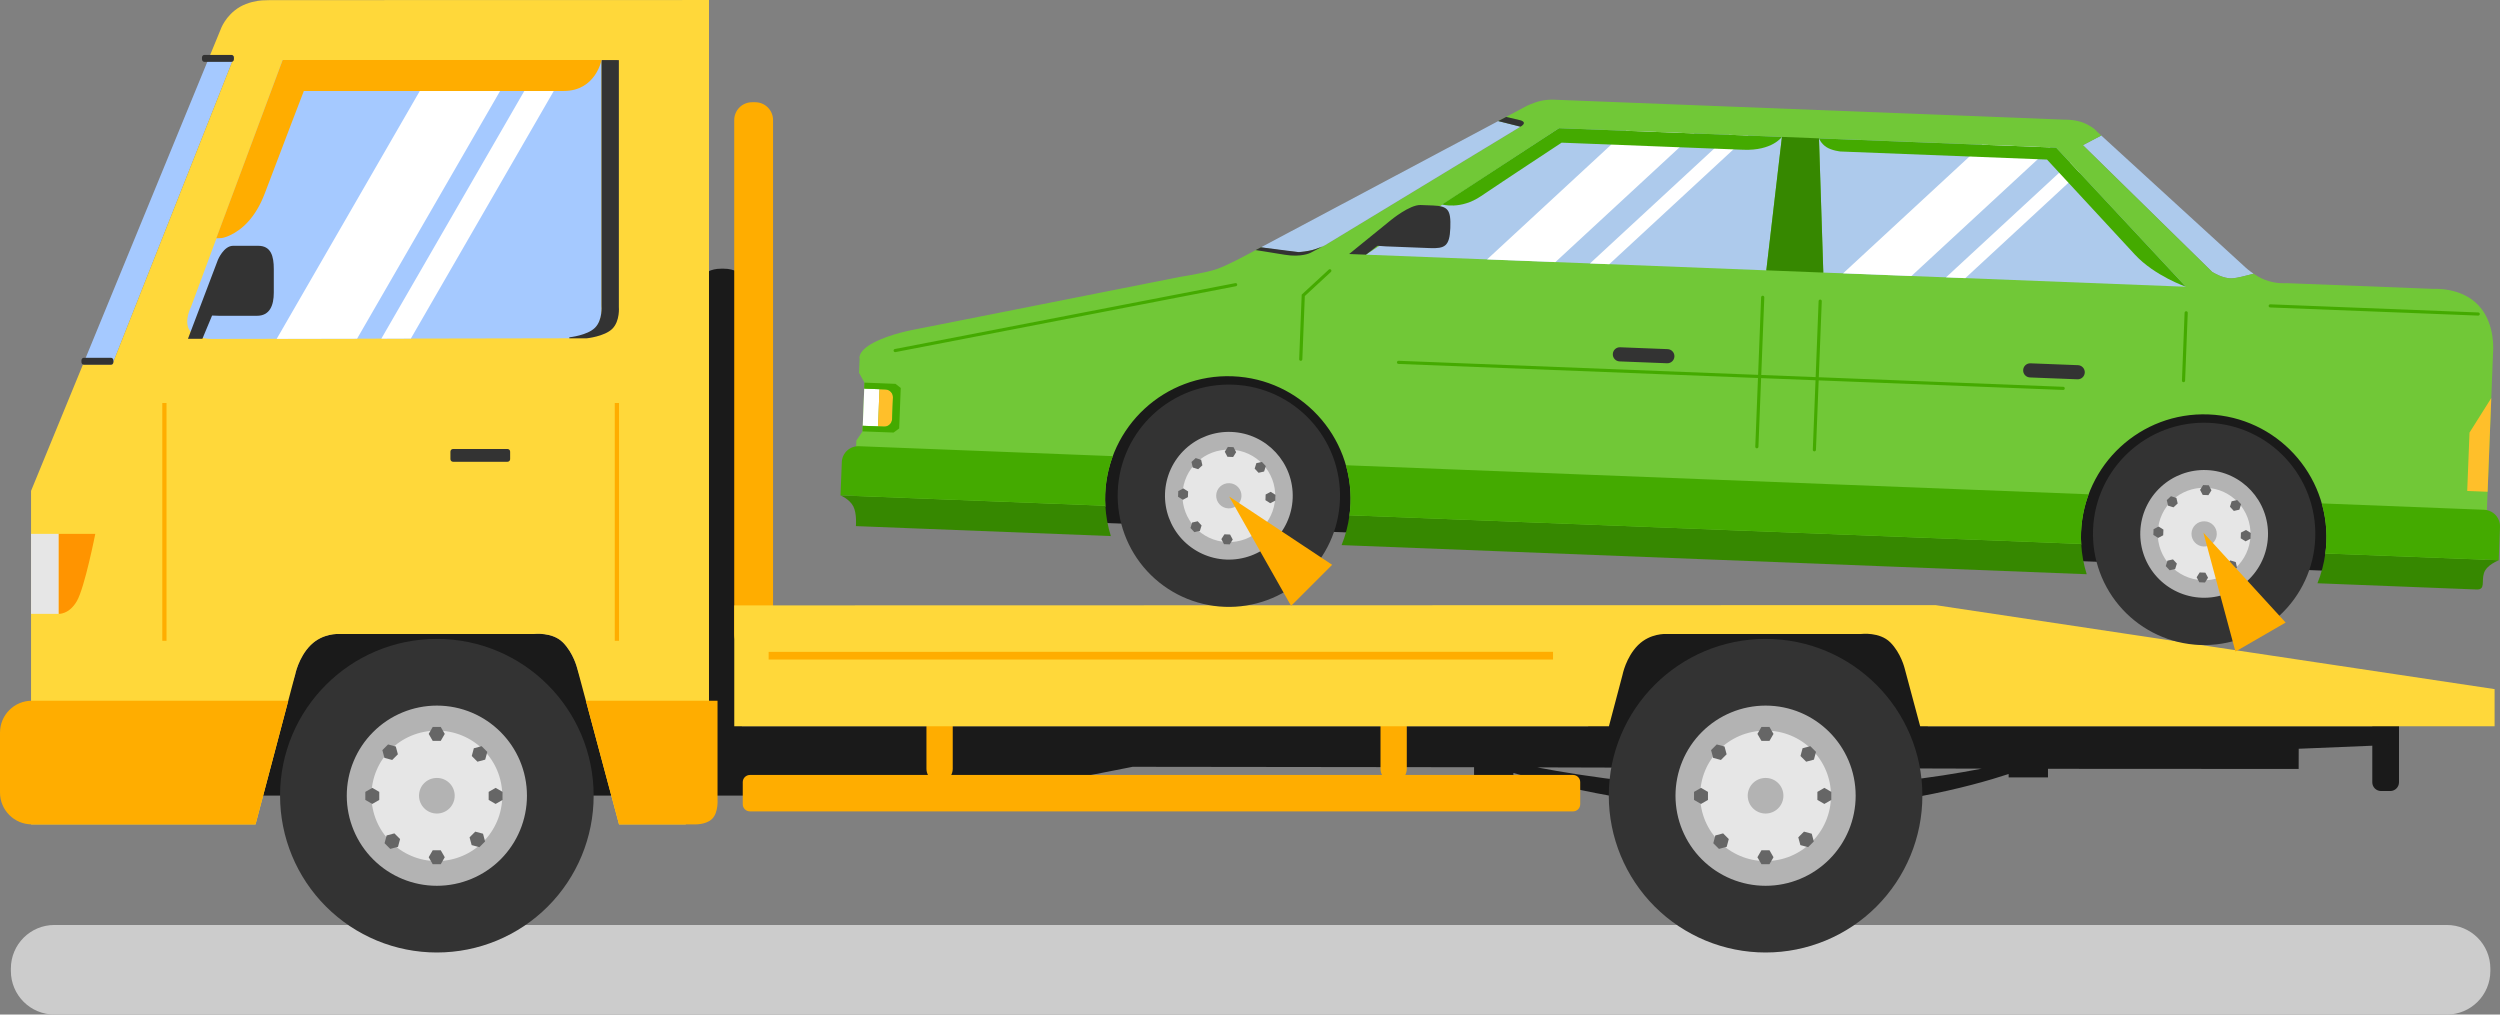 <?xml version="1.0" encoding="UTF-8"?>
<!-- Creator: CorelDRAW -->
<svg xmlns="http://www.w3.org/2000/svg" xmlns:xlink="http://www.w3.org/1999/xlink" xmlns:xodm="http://www.corel.com/coreldraw/odm/2003" xml:space="preserve" width="5968px" height="2422px" version="1.1" style="shape-rendering:geometricPrecision; text-rendering:geometricPrecision; image-rendering:optimizeQuality; fill-rule:evenodd; clip-rule:evenodd" viewBox="0 0 1265.1 513.39">
 <rect x="0" y="0" width="1265.1" height="513.39" fill="#808080" stroke="none"/>
 <defs>
  <style type="text/css">
   <![CDATA[
    .fil0 {fill:#1A1A1A;fill-rule:nonzero}
    .fil5 {fill:#333333;fill-rule:nonzero}
    .fil13 {fill:#368800;fill-rule:nonzero}
    .fil14 {fill:#44AA00;fill-rule:nonzero}
    .fil8 {fill:#666666;fill-rule:nonzero}
    .fil11 {fill:#71C837;fill-rule:nonzero}
    .fil4 {fill:#A5C9FF;fill-rule:nonzero}
    .fil12 {fill:#ADCAEC;fill-rule:nonzero}
    .fil6 {fill:#B3B3B3;fill-rule:nonzero}
    .fil1 {fill:#CCCCCC;fill-rule:nonzero}
    .fil7 {fill:#E6E6E6;fill-rule:nonzero}
    .fil9 {fill:#FF9400;fill-rule:nonzero}
    .fil2 {fill:#FFAD00;fill-rule:nonzero}
    .fil15 {fill:#FFBF2A;fill-rule:nonzero}
    .fil3 {fill:#FFD83A;fill-rule:nonzero}
    .fil10 {fill:white;fill-rule:nonzero}
   ]]>
  </style>
 </defs>
 <g id="Capa_x0020_1">
  <g id="_2206869473856">
   <path class="fil0" d="M1204.91 361.84c-2.46,0 -4.44,1.98 -4.44,4.44l0 29.56c0,2.46 1.98,4.44 4.44,4.44l4.64 0c2.46,0 4.44,-1.98 4.44,-4.44l0 -29.56c0,-2.46 -1.98,-4.44 -4.44,-4.44l-4.64 0z"></path>
   <path class="fil1" d="M27.58 468.06c-12.24,0 -22.08,9.85 -22.08,22.08l0 1.16c0,12.24 9.84,22.09 22.08,22.09l1210.56 0c12.24,0 22.08,-9.85 22.08,-22.09l0 -1.16c0,-12.23 -9.84,-22.08 -22.08,-22.08l-1210.56 0z"></path>
   <path class="fil0" d="M364.79 135.96c-5.01,0 -9.04,2.17 -9.04,4.85l0 228.9c0,2.69 4.03,4.85 9.04,4.85l1.57 0c5.01,0 9.04,-2.16 9.04,-4.85l0 -228.9c0,-2.68 -4.03,-4.85 -9.04,-4.85l-1.57 0z"></path>
   <path class="fil2" d="M380.59 51.72c-5.01,0 -9.04,4.03 -9.04,9.04l0 260.05c0,5.01 4.03,9.04 9.04,9.04l1.57 0c5,0 9.04,-4.03 9.04,-9.04l0 -260.05c0,-5.01 -4.04,-9.04 -9.04,-9.04l-1.57 0z"></path>
   <g>
    <path class="fil0" d="M309.84 367.51l3.86 35.08 185.39 0 74.06 -14.57 172.78 0.21 0 5.16 19.91 0 0 -2.26c19.78,5.96 69.84,18.99 130.15,18.85 58.09,-0.13 101.87,-12.18 120.46,-18.32l0 1.73 19.91 0 0 -4.35 126.85 0.07 0.03 -10.22 45.48 -1.88 0.27 -9.49 -899.15 -0.01zm468.07 20.8l224.97 0.64c-22.53,4.39 -60.96,10.13 -108.62,10.24 -50.47,0.12 -92.79,-6.35 -116.35,-10.87l0 -0.01zm0 0l0 0 0 0z"></path>
   </g>
   <path class="fil2" d="M475.47 359.52c-3.68,0 -6.65,2.96 -6.65,6.64l0 22.88c0,1.12 0.28,2.18 0.77,3.11l-90.1 0c-2.01,0 -3.63,1.62 -3.63,3.63l0 11.17c0,2.01 1.62,3.63 3.63,3.63l416.53 0c2.02,0 3.63,-1.62 3.63,-3.63l0 -11.17c0,-2.01 -1.61,-3.63 -3.63,-3.63l-84.9 0c0.49,-0.93 0.77,-1.99 0.77,-3.11l0 -22.88c0,-3.68 -2.96,-6.64 -6.65,-6.64 -3.68,0 -6.65,2.96 -6.65,6.64l0 22.88c0,1.12 0.28,2.18 0.77,3.11l-218.01 0c0.49,-0.93 0.77,-1.99 0.77,-3.11l0 -22.88c0,-3.68 -2.97,-6.64 -6.65,-6.64z"></path>
   <path class="fil0" d="M975.82 368.54l-8.62 -31.06c0,0 -0.52,-2.03 -1.75,-4.77 -1.25,-2.74 -3.24,-6.19 -6.19,-9.05 -2.95,-2.85 -6.97,-3.98 -10.25,-4.38 -3.27,-0.41 -5.8,-0.1 -5.8,-0.1l-108.03 0c0,0 -2.22,-0.14 -5.28,0.54 -3.07,0.68 -6.98,2.18 -10.36,5.44 -3.38,3.27 -5.53,7.25 -6.83,10.41 -1.3,3.17 -1.76,5.51 -1.76,5.51l-7.53 27.46 172.4 0z"></path>
   <path class="fil3" d="M371.57 306.34l0 61.17 442.61 0 6.87 -25.98c0,0 0.43,-2.22 1.61,-5.21 1.2,-2.99 3.16,-6.76 6.24,-9.85 3.1,-3.09 6.67,-4.51 9.46,-5.15 2.81,-0.64 4.83,-0.52 4.83,-0.52l98.7 0c0,0 2.31,-0.29 5.31,0.1 2.99,0.39 6.65,1.45 9.36,4.15 2.7,2.7 4.51,5.97 5.65,8.56 1.13,2.59 1.6,4.51 1.6,4.51l7.88 29.4 290.68 0 0 -18.81 -282.94 -42.51 -607.86 0.14z"></path>
   <path class="fil0" d="M313.25 402.59l-21.18 -64.47c0,0 -0.47,-1.92 -1.6,-4.51 -1.14,-2.6 -2.95,-5.86 -5.65,-8.56 -2.7,-2.71 -6.37,-3.77 -9.36,-4.15 -2.99,-0.39 -5.3,-0.1 -5.3,-0.1l-98.71 0c0,0 -2.02,-0.13 -4.82,0.51 -2.8,0.65 -6.37,2.06 -9.46,5.16 -3.09,3.09 -5.05,6.85 -6.24,9.84 -1.19,3 -1.61,5.22 -1.61,5.22l-20.01 61.06 183.94 0z"></path>
   <polygon class="fil4" points="42.02,184.34 56.86,184.34 118.53,28.58 106.02,28.58 "></polygon>
   <path class="fil3" d="M358.78 0l-220.71 0.05c0,0 -2.94,0 -5.48,0.13 -2.54,0.14 -7.35,1.08 -11.1,3.24 -7.5,4.34 -9.88,11.56 -9.88,11.56l-5.59 13.6 12.51 0 -61.67 155.76 -14.84 0 -26.31 64.05 0 168.77 113.6 0 20.01 -75.63c0,0 0.42,-2.21 1.61,-5.21 1.19,-2.99 3.15,-6.76 6.24,-9.85 3.09,-3.09 6.66,-4.51 9.46,-5.15 2.8,-0.64 4.82,-0.51 4.82,-0.51l98.71 0c0,0 2.31,-0.3 5.3,0.1 2.99,0.38 6.66,1.44 9.36,4.14 2.7,2.7 4.51,5.97 5.65,8.56 1.13,2.6 1.6,4.51 1.6,4.51l21.18 79.05 33.7 0 6.68 -6.59 5.15 -5.97 0 -404.61z"></path>
   <path class="fil2" d="M363.1 354.58l-66.62 0 16.77 62.58 37.99 0c0,0 5.98,0.35 9.16,-2.83 3.18,-3.18 2.7,-9.72 2.7,-9.72l0 -50.03z"></path>
   <path class="fil2" d="M145.87 354.58l-129.71 0c-8.95,0 -16.16,7.21 -16.16,16.16l0 30.27c0,8.95 7.21,16.15 16.16,16.15l113.15 0 16.56 -62.58z"></path>
   <path class="fil5" d="M300.41 402.64c0,21.04 -8.35,41.23 -23.23,56.11 -14.88,14.88 -35.06,23.24 -56.11,23.24 -21.04,0 -41.22,-8.36 -56.1,-23.24 -14.89,-14.88 -23.25,-35.07 -23.25,-56.11 0,-43.82 35.53,-79.34 79.35,-79.34 43.82,0 79.34,35.52 79.34,79.34z"></path>
   <path class="fil6" d="M266.66 402.64c0,12.09 -4.8,23.69 -13.35,32.24 -8.55,8.55 -20.15,13.35 -32.24,13.35 -12.09,0 -23.69,-4.8 -32.23,-13.35 -8.56,-8.55 -13.36,-20.15 -13.36,-32.24 0,-12.09 4.8,-23.69 13.36,-32.23 8.54,-8.55 20.14,-13.36 32.23,-13.36 25.18,0 45.59,20.41 45.59,45.59z"></path>
   <path class="fil7" d="M187.97 402.63c-0.01,18.16 14.82,33.1 33.1,33.1 18.28,0 33.11,-14.82 33.1,-33.1 -0.01,-18.28 -14.83,-33.08 -33.28,-32.92 -18.45,0.16 -32.92,14.76 -32.92,32.92z"></path>
   <path class="fil8" d="M218.97 367.86l-2.03 3.51 2.03 3.53 4.07 0 2.03 -3.53 -2.03 -3.51 -4.07 0zm-22.6 8.84l-2.87 2.88 1.04 3.93 3.93 1.05 2.88 -2.87 -1.06 -3.93 -3.92 -1.06zm47.34 0.88l-3.93 1.05 -1.05 3.93 2.87 2.88 3.93 -1.05 1.06 -3.93 -2.88 -2.88zm-55.31 21.1l-3.53 2.03 0 4.07 3.53 2.03 3.52 -2.03 0 -4.07 -3.52 -2.03zm62.4 0l-3.52 2.03 0 4.07 3.52 2.03 3.53 -2.03 0 -4.07 -3.53 -2.03zm-10.3 22.15l-2.88 2.88 1.06 3.93 3.92 1.05 2.87 -2.88 -1.04 -3.93 -3.93 -1.05zm-40.92 0.88l-3.93 1.05 -1.05 3.93 2.88 2.88 3.93 -1.06 1.05 -3.93 -2.88 -2.87zm19.39 8.55l-2.03 3.52 2.03 3.53 4.07 0 2.03 -3.53 -2.03 -3.52 -4.07 0z"></path>
   <path class="fil6" d="M212.04 402.64c0,4.96 4.04,9.03 9.03,9.03 4.99,0 9.03,-4.04 9.03,-9.03 0,-4.99 -4.05,-9.03 -9.08,-8.98 -5.03,0.03 -8.98,4.02 -8.98,8.98z"></path>
   <path class="fil4" d="M143.03 30.36l-46.32 124.8c0,0 -3.68,6.99 -0.96,11.69 2.71,4.7 11.13,4.65 11.13,4.65l181.1 -0.33c0,0 9.17,-0.92 13.12,-4.87 3.94,-3.94 3.29,-11.03 3.29,-11.03l0 -124.91 -161.36 0z"></path>
   <path class="fil5" d="M972.8 402.64c0,21.04 -8.36,41.23 -23.24,56.11 -14.88,14.88 -35.06,23.24 -56.1,23.24 -21.05,0 -41.23,-8.36 -56.11,-23.24 -14.88,-14.88 -23.24,-35.07 -23.24,-56.11 0,-43.82 35.53,-79.34 79.35,-79.34 43.81,0 79.34,35.52 79.34,79.34z"></path>
   <path class="fil6" d="M939.04 402.64c0,12.09 -4.8,23.69 -13.35,32.24 -8.55,8.55 -20.14,13.35 -32.23,13.35 -12.09,0 -23.69,-4.8 -32.24,-13.35 -8.55,-8.55 -13.35,-20.15 -13.35,-32.24 0,-12.09 4.8,-23.69 13.35,-32.23 8.55,-8.55 20.15,-13.36 32.24,-13.36 25.17,0 45.58,20.41 45.58,45.59z"></path>
   <path class="fil7" d="M860.35 402.63c0,18.17 14.82,33.1 33.1,33.1 18.28,0 33.11,-14.82 33.11,-33.1 -0.01,-18.28 -14.84,-33.08 -33.29,-32.92 -18.45,0.16 -32.92,14.76 -32.92,32.92z"></path>
   <path class="fil8" d="M891.36 367.86l-2.04 3.51 2.04 3.53 4.06 0 2.04 -3.53 -2.04 -3.51 -4.06 0zm-22.61 8.84l-2.88 2.88 1.06 3.93 3.93 1.05 2.88 -2.87 -1.06 -3.93 -3.93 -1.06zm47.34 0.88l-3.92 1.05 -1.05 3.93 2.87 2.88 3.93 -1.05 1.05 -3.93 -2.88 -2.88zm-55.31 21.1l-3.53 2.03 0 4.07 3.53 2.03 3.52 -2.03 0 -4.07 -3.52 -2.03zm62.41 0l-3.52 2.03 0 4.07 3.52 2.03 3.52 -2.03 0 -4.07 -3.52 -2.03zm-10.31 22.15l-2.88 2.88 1.06 3.93 3.92 1.05 2.88 -2.88 -1.05 -3.93 -3.93 -1.05zm-40.92 0.88l-3.93 1.05 -1.04 3.93 2.87 2.88 3.92 -1.06 1.05 -3.93 -2.87 -2.87zm19.4 8.55l-2.04 3.52 2.04 3.53 4.06 0 2.04 -3.53 -2.04 -3.52 -4.06 0z"></path>
   <path class="fil6" d="M884.42 402.64c0,4.99 4.05,9.03 9.04,9.03 4.98,0 9.02,-4.04 9.02,-9.03 0,-4.99 -4.04,-9.03 -9.08,-8.98 -5.03,0.03 -8.97,4.06 -8.98,8.98z"></path>
   <path class="fil2" d="M82.13 203.92l0 120.34 2.13 0 0 -120.34 -2.13 0zm228.96 0l0 120.34 2.16 0 0 -120.34 -2.16 0z"></path>
   <path class="fil5" d="M229.27 227.19c-0.74,0 -1.34,0.6 -1.34,1.34l0 3.79c0,0.74 0.6,1.34 1.34,1.34l27.54 0c0.74,0 1.34,-0.6 1.34,-1.34l0 -3.79c0,-0.74 -0.6,-1.34 -1.34,-1.34l-27.54 0z"></path>
   <path class="fil5" d="M304.39 30.39l0 124.39c0,0 0.65,7.1 -3.29,11.05 -3.88,3.87 -12.68,4.8 -13.01,4.85l0 0.53 8.67 0c0,0 9.17,-0.92 13.11,-4.86 3.95,-3.95 3.3,-11.04 3.3,-11.04l0 -124.91 -8.78 -0.01z"></path>
   <polygon class="fil7" points="15.71,270.14 15.71,310.62 29.74,310.62 29.74,270.14 "></polygon>
   <path class="fil9" d="M29.74 270.14l0 40.48c0,0 5.22,0.36 9.17,-6.48 3.95,-6.84 9.31,-34 9.31,-34l-18.48 0z"></path>
   <path class="fil5" d="M42.41 181.04l13.78 0c0.66,0 1.2,0.6 1.2,1.34l0 0.84c0,0.74 -0.53,1.33 -1.2,1.33l-13.78 0c-0.66,0 -1.2,-0.59 -1.2,-1.33l0 -0.84c0,-0.74 0.54,-1.34 1.2,-1.34z"></path>
   <path class="fil5" d="M103.4 27.77l13.77 0c0.67,0 1.2,0.6 1.2,1.34l0 0.84c0,0.74 -0.53,1.34 -1.2,1.34l-13.77 0c-0.67,0 -1.2,-0.6 -1.2,-1.34l0 -0.84c0,-0.74 0.53,-1.34 1.2,-1.34z"></path>
   <polygon class="fil10" points="274.36,30.37 192.97,171.36 207.91,171.3 289.28,30.35 "></polygon>
   <polygon class="fil10" points="221.47,30.37 140.02,171.46 180.7,171.38 262.11,30.37 "></polygon>
   <path class="fil2" d="M143.03 30.36l-33.57 90.19c1.83,-0.09 3.05,0.31 6.88,-1.48 2.93,-1.36 6.15,-3.51 9.25,-6.93 3.1,-3.41 6.07,-8.08 8.47,-14.46 9.63,-25.51 19.7,-51.66 19.7,-51.66l131.54 0c4.04,0 7.25,-0.98 9.8,-2.45 2.55,-1.47 4.43,-3.42 5.81,-5.38 2.75,-3.91 3.48,-7.83 3.48,-7.83l-161.36 0z"></path>
   <path class="fil5" d="M117.96 124.37c-4.75,0 -7.68,7.08 -7.68,7.08l-15.17 39.99 7.3 0 4.91 -11.77c0.31,0.05 3.22,0.12 3.61,0.12l19.09 0c6.5,0 8.53,-5.24 8.53,-11.74l0 -11.94c0,-6.5 -1.39,-11.74 -7.89,-11.74l-12.7 0z"></path>
   <polygon class="fil2" points="388.96,329.85 388.96,333.75 785.9,333.72 785.9,329.81 "></polygon>
   <path class="fil0" d="M553.91 173.9c-9.8,-0.37 -18,7.21 -18.39,17.01l-2.15 55c-0.38,9.8 7.2,18 17.01,18.39l632.76 24.74c9.8,0.39 18.01,-7.2 18.39,-17l2.15 -55c0.39,-9.81 -7.2,-18.01 -17,-18.39l-632.77 -24.75z"></path>
   <polygon class="fil11" points="920.47,70 922.67,137.92 1106.14,145.09 1040.5,74.69 "></polygon>
   <polygon class="fil11" points="920.47,70 1040.5,74.69 1106.14,145.09 922.67,137.92 "></polygon>
   <path class="fil12" d="M1063.32 68.56l-9.29 4.88 65.43 64.14c0,0 0.35,0.23 0.95,0.57 0.6,0.34 1.46,0.78 2.46,1.22 1.01,0.43 2.16,0.85 3.37,1.13 0.6,0.15 1.22,0.25 1.83,0.31 0.61,0.06 1.23,0.07 1.83,0.01 1.21,-0.1 2.9,-0.44 4.76,-0.87 1.85,-0.42 3.85,-0.95 5.72,-1.46 -2.4,-1.62 -3.93,-3.04 -3.93,-3.04l-73.13 -66.89z"></path>
   <g>
    <path class="fil11" d="M1046.68 60.58c-0.3,-0.02 -0.55,-0.02 -0.78,-0.03 -0.59,-0.01 -0.94,0 -0.94,0l-258.26 -10.1c0,0 -3.2,-0.28 -7.1,0.6 -3.9,0.89 -7.56,2.82 -7.56,2.82l-13.89 7.38 11.26 2.84 -98.9 59.98c0,0 -0.44,0.24 -1.22,0.58 -0.78,0.35 -1.89,0.81 -3.25,1.25 -1.34,0.45 -2.92,0.89 -4.62,1.2 -0.85,0.15 -1.73,0.27 -2.63,0.33 -0.91,0.08 -1.83,0.1 -2.75,0.06 -1.85,-0.08 -4.84,-0.43 -8.28,-0.91 -3.02,-0.4 -6.41,-0.93 -9.67,-1.44l-6.76 3.58c0,0 -10.19,5.62 -15.93,7.54 -5.73,1.92 -18,3.8 -18,3.8l-135.01 26.76c0,0 -11.87,2.12 -20.28,6.54 -8.41,4.44 -7.11,8.18 -7.11,8.18l-0.29 7.11 2.74 4.96 -0.98 24.68 -3.12 4.64 -1.14 28.63 127.16 4.97c-0.14,-2.16 -0.17,-4.33 -0.09,-6.5 1.34,-34.28 30.22,-60.98 64.5,-59.63 34.28,1.33 60.98,30.21 59.63,64.49 -0.08,2.16 -0.28,4.33 -0.59,6.47l370.37 14.48c-0.15,-2.16 -0.17,-4.33 -0.09,-6.49 1.34,-34.28 30.21,-60.98 64.49,-59.65 34.28,1.35 60.99,30.22 59.65,64.5 -0.09,2.17 -0.29,4.33 -0.6,6.47l80.82 3.16 4.13 -105.52c0,0 1.47,-14.26 -7.26,-23.69 -8.72,-9.44 -22.75,-8.44 -22.75,-8.44l-74.45 -2.91c0,0 -5.58,0.54 -11.28,-1.8 -2.19,-0.9 -3.96,-1.97 -5.47,-2.98 -1.87,0.51 -3.87,1.04 -5.72,1.46 -1.86,0.43 -3.55,0.77 -4.76,0.87 -0.6,0.06 -1.21,0.05 -1.83,-0.01 -0.61,-0.06 -1.23,-0.17 -1.83,-0.31 -1.21,-0.28 -2.36,-0.7 -3.37,-1.13 -1,-0.44 -1.86,-0.88 -2.46,-1.22 -0.6,-0.34 -0.95,-0.57 -0.95,-0.57l-65.43 -64.14 9.29 -4.89 -2.33 -2.12c0,0 -1.17,-1.79 -5.81,-3.95 -3.04,-1.41 -6.49,-1.8 -8.5,-1.9l0 0zm0 0l0 0 0 0z"></path>
   </g>
   <polygon class="fil11" points="788.93,64.85 691.21,128.86 893.82,136.79 901.73,69.26 "></polygon>
   <polygon class="fil11" points="788.93,64.85 901.73,69.26 893.82,136.79 691.21,128.86 "></polygon>
   <polygon class="fil12" points="920.47,70 922.67,137.92 1106.14,145.09 1040.5,74.69 "></polygon>
   <path class="fil12" d="M638.09 125.14c3.26,0.51 6.65,1.04 9.67,1.45 3.44,0.47 6.43,0.82 8.28,0.9 0.92,0.04 1.84,0.02 2.75,-0.06 0.9,-0.06 1.78,-0.18 2.63,-0.33 1.7,-0.31 3.28,-0.75 4.62,-1.2 1.36,-0.44 2.47,-0.9 3.25,-1.24 0.78,-0.35 1.22,-0.59 1.22,-0.59l98.9 -59.98 -11.26 -2.83 -120.06 63.88z"></path>
   <polygon class="fil12" points="788.93,64.85 691.21,128.86 893.82,136.79 901.73,69.26 "></polygon>
   <path class="fil13" d="M1176.71 280.06c-0.7,5.16 -2.02,10.23 -3.99,15.08l80.5 3.15c4.65,0.18 2.43,-4.02 3.75,-8.26 1.32,-4.24 7.46,-6.47 7.46,-6.47l0.01 -0.07 -87.73 -3.43z"></path>
   <path class="fil14" d="M1176.71 280.06l87.73 3.43 0.65 -16.82c0.18,-4.65 -3.41,-8.54 -8.06,-8.72l-82.13 -3.22c1.81,6.33 2.6,12.9 2.34,19.47 -0.08,1.96 -0.27,3.92 -0.53,5.86z"></path>
   <path class="fil13" d="M682.89 260.74c-0.69,5.17 -2.02,10.24 -3.99,15.09l377.06 14.74c-1.57,-4.98 -2.5,-10.14 -2.79,-15.34l-370.28 -14.49z"></path>
   <path class="fil14" d="M682.89 260.74l370.28 14.49c-0.11,-1.96 -0.15,-3.92 -0.07,-5.88 0.26,-6.57 1.56,-13.06 3.85,-19.23l-375.87 -14.7c1.8,6.33 2.59,12.9 2.33,19.47 -0.07,1.96 -0.26,3.91 -0.52,5.85z"></path>
   <path class="fil13" d="M559.35 255.91l-134.02 -5.24c0,0 4.53,1.86 6.45,5.51 1.92,3.65 1.34,10.04 1.34,10.04l129.02 5.04c-1.58,-4.98 -2.5,-10.14 -2.79,-15.35z"></path>
   <path class="fil14" d="M434.71 225.79c-4.65,-0.19 -8.54,3.41 -8.72,8.06l-0.66 16.82 134.02 5.24c-0.11,-1.95 -0.15,-3.91 -0.07,-5.87 0.26,-6.58 1.56,-13.07 3.85,-19.23l-128.42 -5.02z"></path>
   <path class="fil5" d="M678.06 253.05c-0.58,14.91 -7.07,28.98 -18.02,39.11 -10.95,10.13 -25.49,15.49 -40.39,14.9 -14.91,-0.58 -28.97,-7.06 -39.11,-18.01 -10.13,-10.96 -15.49,-25.49 -14.91,-40.4 1.22,-31.04 27.37,-55.23 58.42,-54.01 31.04,1.21 55.22,27.37 54.01,58.41z"></path>
   <path class="fil6" d="M654.15 252.12c-0.34,8.56 -4.06,16.64 -10.36,22.46 -6.29,5.82 -14.64,8.9 -23.21,8.57 -8.56,-0.34 -16.64,-4.06 -22.47,-10.35 -5.82,-6.3 -8.9,-14.64 -8.56,-23.21 0.33,-8.57 4.06,-16.65 10.35,-22.47 6.3,-5.82 14.64,-8.9 23.21,-8.56 17.83,0.69 31.73,15.72 31.04,33.56z"></path>
   <path class="fil7" d="M598.39 249.93c-0.5,12.87 9.58,23.86 22.53,24.36 12.96,0.51 23.87,-9.58 24.38,-22.53 0.5,-12.95 -9.6,-23.85 -22.67,-24.24 -13.07,-0.4 -23.73,9.54 -24.24,22.41z"></path>
   <path class="fil8" d="M621.33 226.15l-1.54 2.43 1.34 2.56 2.88 0.11 1.53 -2.44 -1.34 -2.55 -2.87 -0.11zm-16.27 5.64l-2.12 1.96 0.65 2.81 2.74 0.86 2.13 -1.96 -0.64 -2.81 -2.76 -0.86zm33.51 1.93l-2.8 0.64 -0.86 2.76 1.96 2.11 2.82 -0.63 0.85 -2.76 -1.97 -2.12zm-39.76 13.42l-2.56 1.34 -0.11 2.88 2.44 1.54 2.55 -1.35 0.11 -2.87 -2.43 -1.54zm44.21 1.73l-2.55 1.34 -0.11 2.88 2.43 1.54 2.55 -1.34 0.12 -2.88 -2.44 -1.54zm-7.91 15.41l-2.13 1.95 0.64 2.82 2.75 0.85 2.12 -1.96 -0.63 -2.81 -2.75 -0.85zm-29.02 -0.51l-2.81 0.63 -0.85 2.76 1.96 2.11 2.81 -0.64 0.85 -2.75 -1.96 -2.11zm13.51 6.6l-1.54 2.43 1.34 2.55 2.88 0.12 1.54 -2.44 -1.35 -2.55 -2.87 -0.11z"></path>
   <path class="fil6" d="M615.44 250.6c-0.13,3.53 2.62,6.51 6.16,6.65 3.53,0.14 6.5,-2.62 6.64,-6.15 0.14,-3.53 -2.62,-6.51 -6.18,-6.61 -3.57,-0.12 -6.48,2.62 -6.62,6.11z"></path>
   <path class="fil5" d="M1171.6 272.35c-0.58,14.91 -7.07,28.98 -18.02,39.11 -10.95,10.13 -25.49,15.49 -40.39,14.91 -14.91,-0.59 -28.98,-7.07 -39.11,-18.02 -10.13,-10.96 -15.49,-25.49 -14.91,-40.4 1.21,-31.04 27.37,-55.22 58.41,-54.01 31.05,1.22 55.23,27.37 54.02,58.41z"></path>
   <path class="fil6" d="M1147.68 271.42c-0.33,8.56 -4.05,16.64 -10.35,22.46 -6.29,5.83 -14.64,8.91 -23.21,8.57 -8.56,-0.33 -16.65,-4.06 -22.47,-10.35 -5.82,-6.29 -8.9,-14.64 -8.57,-23.21 0.34,-8.57 4.06,-16.65 10.36,-22.47 6.3,-5.82 14.64,-8.9 23.21,-8.56 17.84,0.69 31.73,15.72 31.03,33.56z"></path>
   <path class="fil7" d="M1091.93 269.23c-0.5,12.87 9.58,23.86 22.53,24.36 12.95,0.51 23.88,-9.57 24.37,-22.53 0.5,-12.95 -9.58,-23.84 -22.66,-24.24 -13.07,-0.4 -23.73,9.54 -24.24,22.41z"></path>
   <path class="fil8" d="M1114.87 245.45l-1.55 2.44 1.35 2.55 2.88 0.11 1.53 -2.44 -1.34 -2.55 -2.87 -0.11zm-16.27 5.64l-2.12 1.96 0.64 2.81 2.75 0.86 2.13 -1.96 -0.65 -2.81 -2.75 -0.86zm33.51 1.94l-2.81 0.63 -0.85 2.76 1.96 2.12 2.81 -0.64 0.86 -2.76 -1.97 -2.11zm-39.77 13.41l-2.55 1.34 -0.11 2.88 2.44 1.54 2.55 -1.34 0.11 -2.88 -2.44 -1.54zm44.22 1.73l-2.55 1.34 -0.11 2.88 2.44 1.54 2.54 -1.34 0.12 -2.88 -2.44 -1.54zm-7.92 15.41l-2.12 1.95 0.64 2.82 2.76 0.85 2.11 -1.95 -0.64 -2.82 -2.75 -0.85zm-29.01 -0.51l-2.81 0.63 -0.85 2.76 1.96 2.11 2.8 -0.63 0.85 -2.76 -1.95 -2.11zm13.5 6.6l-1.54 2.43 1.35 2.55 2.88 0.12 1.54 -2.44 -1.35 -2.55 -2.88 -0.11z"></path>
   <path class="fil6" d="M1108.98 269.9c-0.13,3.53 2.62,6.51 6.15,6.65 3.54,0.14 6.51,-2.62 6.65,-6.15 0.14,-3.53 -2.62,-6.51 -6.19,-6.61 -3.56,-0.12 -6.47,2.62 -6.61,6.11z"></path>
   <path class="fil5" d="M718.9 103.73c-5.53,-0.22 -15.07,7.66 -15.07,7.66l-21.13 17.14 8.51 0.33 5.9 -4.49c0.36,0.07 3.75,0.27 4.21,0.29l22.24 0.87c7.58,0.3 10,-0.9 10.36,-10.17 0.36,-9.27 -1.19,-11.09 -8.77,-11.39l-6.25 -0.24z"></path>
   <path class="fil10" d="M445.05 196.94l-7.69 -0.3c-0.01,0 -0.02,0.01 -0.03,0l-0.75 18.8c0.02,0 0.03,0.01 0.04,0.01l7.7 0.3 0.73 -18.81z"></path>
   <path class="fil15" d="M445.05 196.94l-0.73 18.81 3.03 0.11c0.54,0.03 1.07,-0.06 1.55,-0.24 0.47,-0.18 0.91,-0.45 1.28,-0.8 0.37,-0.34 0.67,-0.75 0.89,-1.21 0.21,-0.47 0.34,-0.98 0.36,-1.52l0.43 -10.94c0.02,-0.55 -0.07,-1.07 -0.24,-1.55 -0.19,-0.48 -0.46,-0.91 -0.8,-1.28 -0.34,-0.37 -0.75,-0.68 -1.21,-0.89 -0.47,-0.22 -0.98,-0.35 -1.52,-0.37l-3.04 -0.12z"></path>
   <path class="fil14" d="M437.45 193.61l-0.12 3.03c0.01,0 0.02,0 0.03,0l10.73 0.42c0.54,0.02 1.05,0.15 1.52,0.37 0.46,0.21 0.87,0.52 1.22,0.89 0.33,0.37 0.61,0.8 0.79,1.28 0.18,0.48 0.27,1 0.25,1.55l-0.43 10.94c-0.02,0.54 -0.15,1.05 -0.37,1.52 -0.22,0.46 -0.52,0.87 -0.89,1.21 -0.37,0.35 -0.81,0.62 -1.28,0.8 -0.48,0.18 -1.01,0.27 -1.55,0.24l-10.72 -0.41c-0.02,0 -0.03,-0.01 -0.05,-0.01l-0.11 2.85 15.73 0.59 2.82 -2.09 0.8 -20.48 -2.65 -2.08 -15.72 -0.62z"></path>
   <polygon class="fil15" points="1260.68,201.43 1249.67,218.9 1248.51,248.43 1258.83,248.84 "></polygon>
   <path class="fil5" d="M819.86 175.72c-1.98,-0.08 -3.64,1.45 -3.71,3.44 -0.08,1.97 1.45,3.63 3.43,3.71l24.03 0.94c1.98,0.07 3.64,-1.46 3.71,-3.44 0.08,-1.98 -1.45,-3.63 -3.43,-3.71l-24.03 -0.94z"></path>
   <path class="fil5" d="M1027.51 183.84c-1.98,-0.08 -3.63,1.46 -3.71,3.44 -0.08,1.98 1.46,3.63 3.43,3.71l24.03 0.94c1.98,0.08 3.64,-1.45 3.72,-3.44 0.07,-1.98 -1.46,-3.63 -3.44,-3.71l-24.03 -0.94z"></path>
   <polygon class="fil13" points="901.73,69.26 920.47,70 922.67,137.92 893.82,136.79 "></polygon>
   <polygon class="fil10" points="787.1,132.61 857.48,67.53 822.9,66.18 752.52,131.26 "></polygon>
   <polygon class="fil10" points="874.97,68.22 804.59,133.3 814.35,133.68 884.73,68.6 "></polygon>
   <polygon class="fil10" points="967.27,139.66 1037.65,74.58 1003.06,73.23 932.68,138.31 "></polygon>
   <polygon class="fil10" points="1047.57,82.27 984.76,140.34 994.53,140.73 1052.28,87.32 "></polygon>
   <path class="fil14" d="M788.93 64.85l112.8 4.41c0,0 -4.9,7.08 -19.49,6.51l-91.99 -3.59c0,0 -30.33,19.95 -40.74,27.02 -10.39,7.08 -19.74,4.25 -19.74,4.25l59.16 -38.6z"></path>
   <path class="fil5" d="M769.41 64.09l-11.26 -2.84 4.01 -2.1 7.41 1.74c0,0 1.86,0.57 1.55,1.56 -0.32,1 -1.71,1.64 -1.71,1.64z"></path>
   <path class="fil14" d="M920.47 70l120.03 4.69 65.64 70.4c0,0 -15.88,-5.54 -25.79,-16.26l-44.48 -48.1 -104.52 -4.08c0,0 -4.31,-0.43 -7.09,-2.21 -2.77,-1.77 -3.79,-4.44 -3.79,-4.44z"></path>
   <path class="fil5" d="M638.09 125.14l19.13 2.43c0,0 4.87,-0.27 8.41,-1.5 3.54,-1.22 3.89,-1.49 3.89,-1.49l-6.44 3.39c0,0 -4.59,2.34 -12.98,0.93 -8.4,-1.4 -14.73,-2.36 -14.73,-2.36l2.72 -1.4z"></path>
   <path class="fil14" d="M1148.85 153.98c-0.21,-0.01 -0.41,0.07 -0.57,0.22 -0.16,0.13 -0.25,0.34 -0.26,0.55 -0.01,0.21 0.07,0.42 0.22,0.58 0.14,0.15 0.34,0.24 0.55,0.25l105.26 4.12c0.21,0 0.42,-0.07 0.58,-0.21 0.15,-0.15 0.24,-0.35 0.25,-0.56 0.01,-0.21 -0.07,-0.42 -0.21,-0.58 -0.15,-0.15 -0.35,-0.25 -0.56,-0.25l-105.26 -4.12zm-475.88 -17.78c-0.21,-0.01 -0.41,0.07 -0.56,0.21l-13.7 12.67 -1.28 32.68c0,0.22 0.07,0.42 0.21,0.58 0.15,0.15 0.35,0.25 0.56,0.25 0.21,0.01 0.43,-0.06 0.58,-0.21 0.16,-0.15 0.25,-0.34 0.26,-0.56l1.25 -32.02 13.21 -12.21c0.16,-0.15 0.25,-0.34 0.25,-0.56 0.01,-0.22 -0.06,-0.42 -0.21,-0.58 -0.15,-0.16 -0.35,-0.25 -0.57,-0.25zm433.35 21.27c-0.21,0 -0.42,0.07 -0.57,0.22 -0.16,0.14 -0.25,0.34 -0.26,0.55l-1.34 34.33c-0.02,0.44 0.32,0.81 0.77,0.83 0.44,0.02 0.81,-0.33 0.83,-0.77l1.34 -34.32c0.01,-0.21 -0.07,-0.43 -0.21,-0.58 -0.15,-0.16 -0.35,-0.25 -0.56,-0.26zm-214.29 -7.85c-0.21,0 -0.42,0.07 -0.57,0.22 -0.16,0.14 -0.25,0.34 -0.26,0.55l-1.53 39.29 -181.94 -7.12c-0.21,-0.01 -0.42,0.07 -0.58,0.22 -0.16,0.14 -0.25,0.34 -0.25,0.55 -0.01,0.22 0.06,0.42 0.21,0.58 0.14,0.15 0.34,0.24 0.55,0.25l181.94 7.12 -1.36 34.75c0,0.22 0.07,0.42 0.21,0.58 0.15,0.16 0.35,0.25 0.56,0.26 0.21,0 0.43,-0.07 0.58,-0.22 0.16,-0.14 0.25,-0.34 0.25,-0.55l1.36 -34.76 27.53 1.08 -1.38 35.16c-0.01,0.21 0.06,0.42 0.21,0.57 0.15,0.16 0.35,0.25 0.56,0.26 0.21,0.01 0.42,-0.07 0.57,-0.21 0.16,-0.15 0.26,-0.35 0.26,-0.56l1.38 -35.16 123.71 4.84c0.21,0.01 0.41,-0.07 0.56,-0.21 0.16,-0.15 0.26,-0.35 0.26,-0.56 0.01,-0.21 -0.06,-0.42 -0.21,-0.58 -0.15,-0.15 -0.34,-0.24 -0.55,-0.25l-123.71 -4.84 1.5 -38.47c0.01,-0.22 -0.06,-0.43 -0.21,-0.58 -0.15,-0.16 -0.34,-0.25 -0.55,-0.26 -0.22,-0.01 -0.42,0.07 -0.58,0.21 -0.16,0.15 -0.25,0.35 -0.26,0.56l-1.5 38.48 -27.52 -1.08 1.54 -39.29c0,-0.21 -0.08,-0.41 -0.22,-0.57 -0.14,-0.16 -0.35,-0.25 -0.56,-0.26zm-266.76 -6.37c-0.05,0 -0.1,0 -0.14,0.01l-172.3 33.34c-0.43,0.08 -0.71,0.5 -0.63,0.93 0.08,0.44 0.5,0.72 0.94,0.64l172.29 -33.34c0.43,-0.08 0.72,-0.51 0.64,-0.93 -0.08,-0.39 -0.41,-0.66 -0.8,-0.65z"></path>
   <path class="fil2" d="M622 251.24l31.34 55.34 20.78 -20.78 -52.12 -34.56zm0 0z"></path>
   <path class="fil2" d="M1115 269.52l16.22 60.19 25.4 -14.68 -41.62 -45.51zm0 0z"></path>
  </g>
 </g>
</svg>
